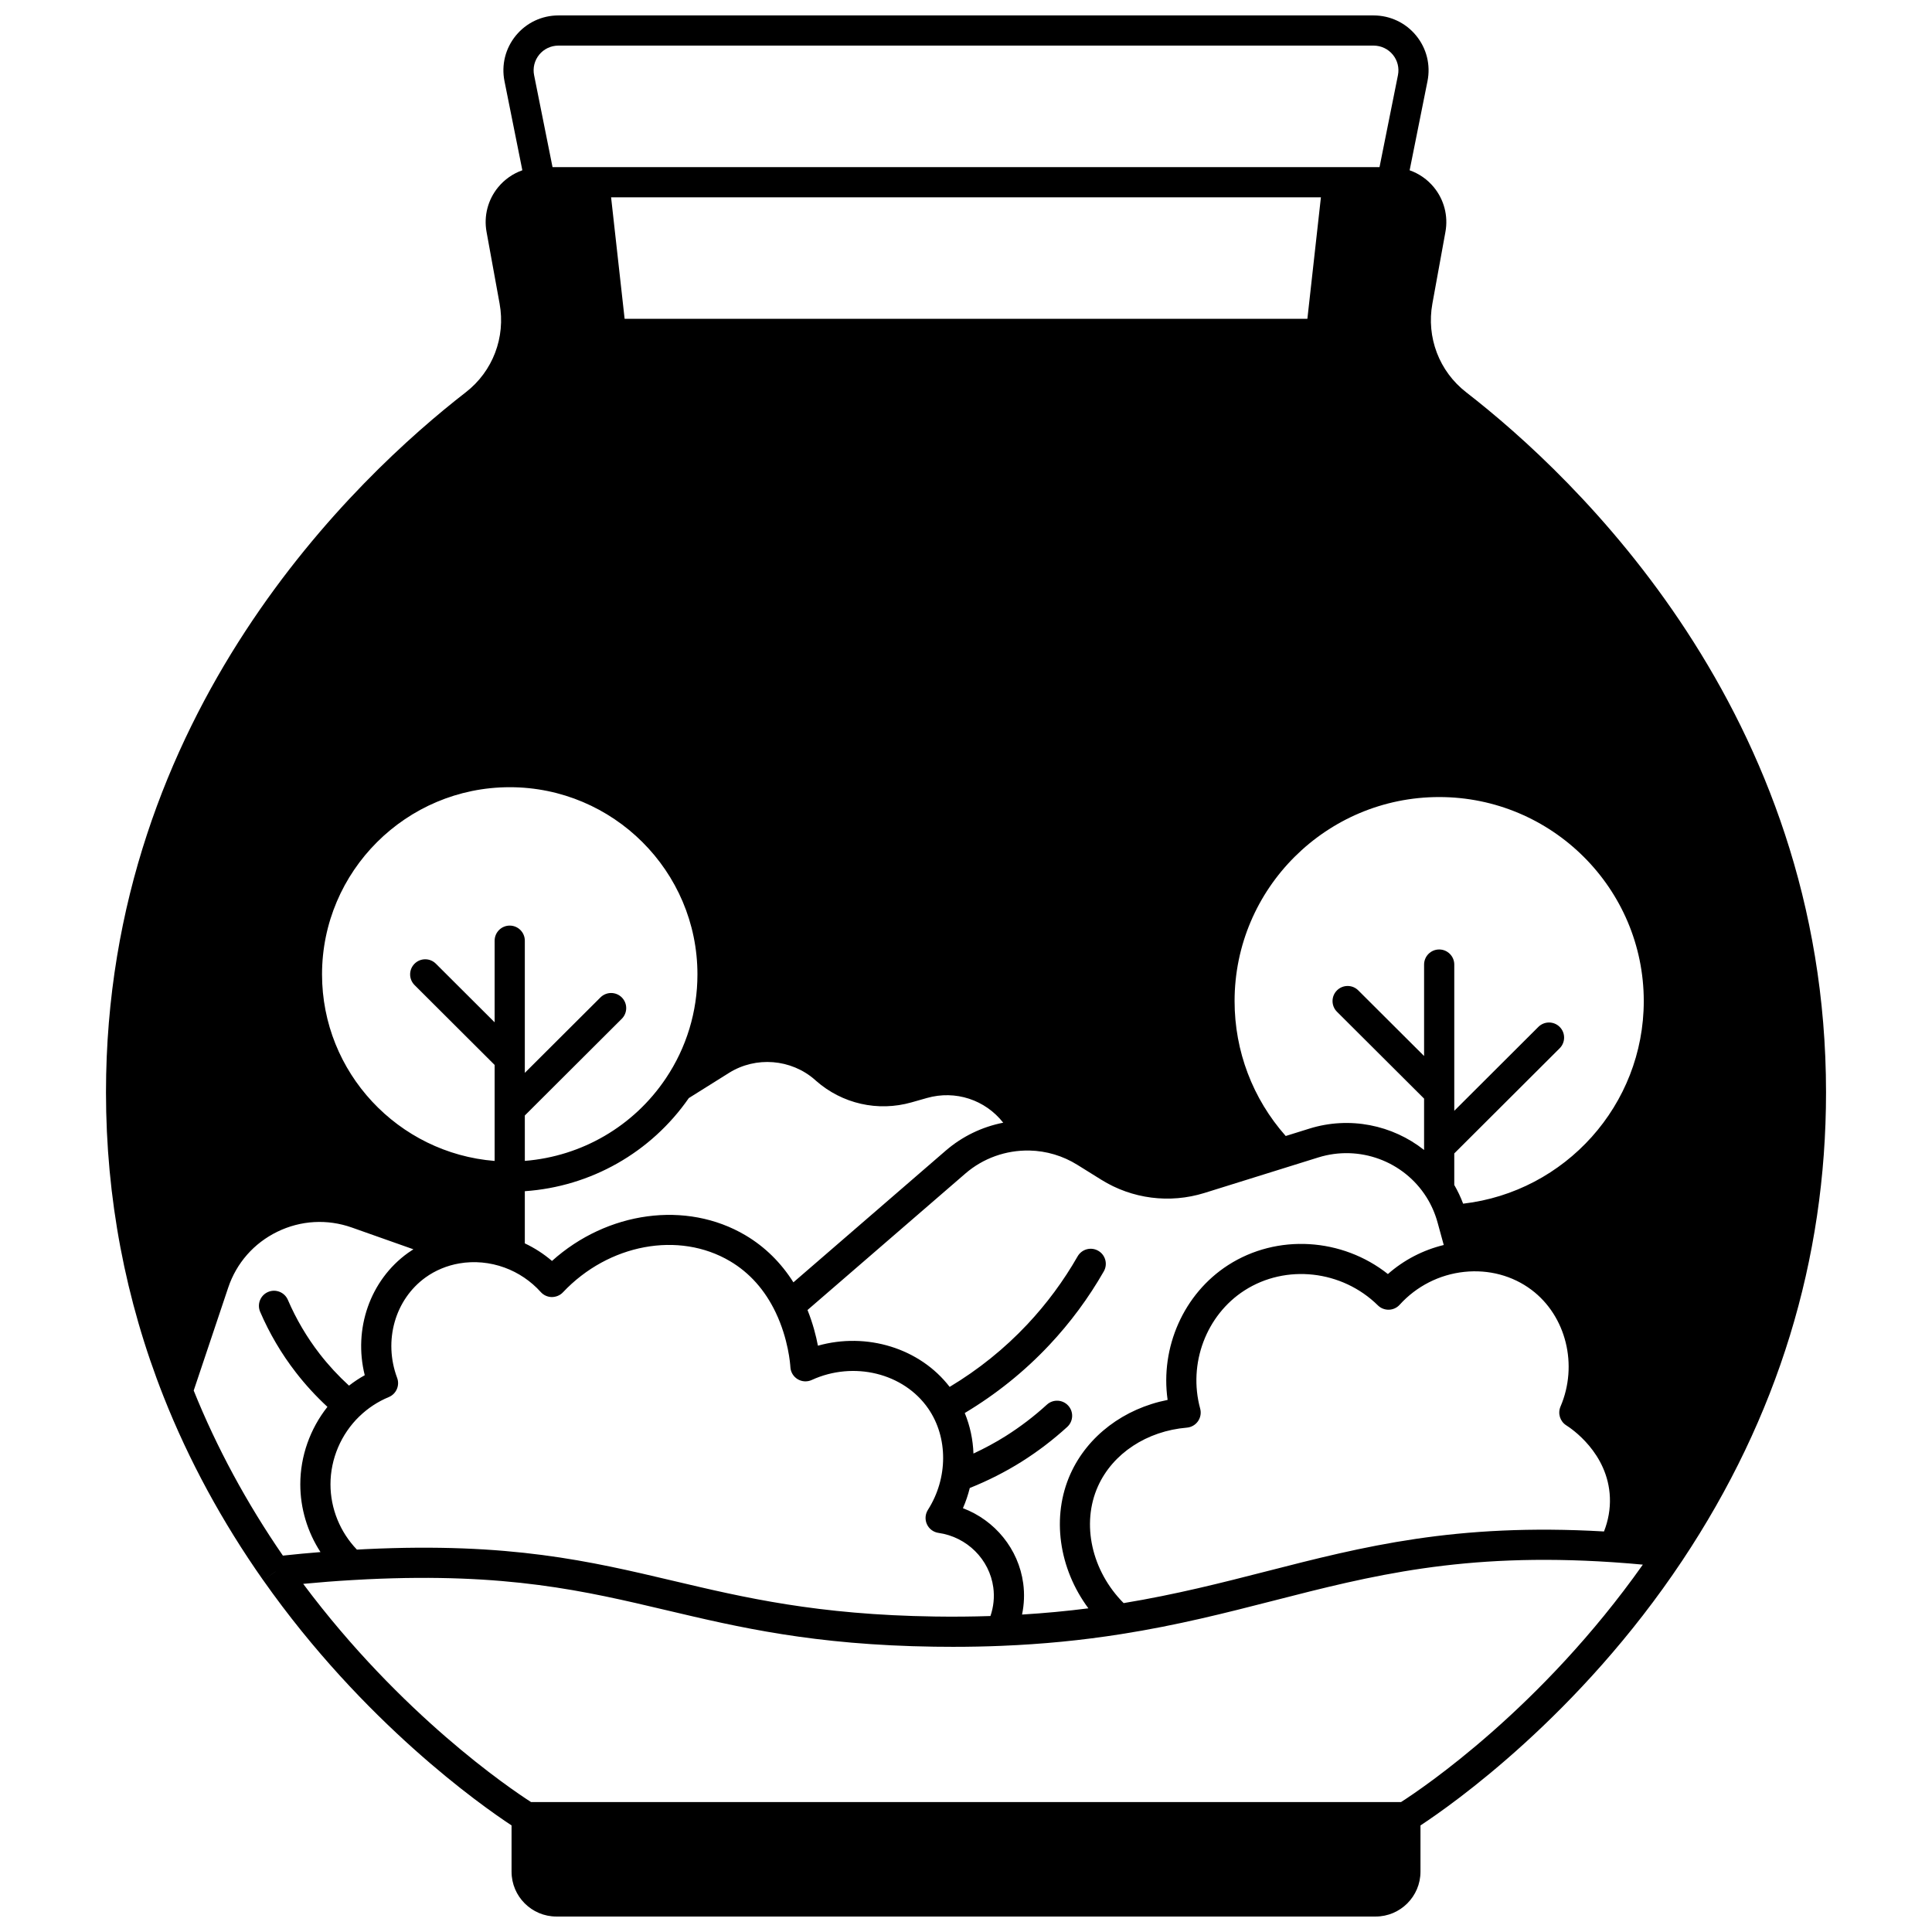 <?xml version="1.0" encoding="UTF-8"?>
<!-- Uploaded to: SVG Repo, www.svgrepo.com, Generator: SVG Repo Mixer Tools -->
<svg width="800px" height="800px" version="1.1" viewBox="144 144 512 512" xmlns="http://www.w3.org/2000/svg">
 <defs>
  <clipPath id="a">
   <path d="m172 148.09h456v503.81h-456z"/>
  </clipPath>
 </defs>
 <g clip-path="url(#a)">
  <path d="m532.56 247.96c-7.16-5.547-10.594-14.555-8.961-23.512l3.457-19.004c0.766-4.211-0.355-8.523-3.078-11.832-1.707-2.074-3.926-3.609-6.41-4.484l4.734-23.629c0.859-4.289-0.238-8.688-3.012-12.07-2.773-3.394-6.891-5.34-11.281-5.34h-216.02c-4.394 0-8.508 1.945-11.285 5.34-2.773 3.383-3.871 7.781-3.012 12.07l4.734 23.625c-2.477 0.875-4.699 2.41-6.41 4.488-2.723 3.309-3.844 7.621-3.078 11.832l3.457 19.004c1.633 8.957-1.801 17.965-8.961 23.512-28.668 22.227-95.348 84.801-95.348 185.53 0 27.863 5.137 54.992 15.266 80.629 6.656 16.852 15.539 33.223 26.398 48.664l3.273-2.305v0.008l-3.266 2.297c26.547 37.746 57.812 59.707 65.809 64.969v12.262c0 6.555 5.332 11.887 11.887 11.887h217.1c6.555 0 11.887-5.332 11.887-11.887v-12.258c8.348-5.481 42.027-29.113 69.371-70.172 25.281-37.957 38.105-79.707 38.105-124.09 0-100.73-66.684-163.3-95.355-185.53zm-245.67-89.465c1.258-1.531 3.117-2.41 5.102-2.41h216.02c1.988 0 3.848 0.879 5.102 2.41 1.246 1.52 1.742 3.5 1.355 5.43l-4.883 24.367h-219.16l-4.883-24.367c-0.387-1.926 0.105-3.906 1.352-5.43zm272.21 363.25c1.133 0.707 11.082 7.254 11.539 19.113 0.121 3.016-0.414 6.07-1.562 8.996-39.379-2.266-63.781 3.984-89.57 10.594-11.754 3.012-23.91 6.113-37.73 8.391-8.473-8.52-11.293-20.996-6.801-30.969 3.914-8.688 12.941-14.641 23.559-15.531 1.184-0.102 2.262-0.723 2.941-1.695 0.68-0.973 0.895-2.199 0.582-3.344-3.246-11.898 1.582-24.773 11.738-31.312 10.984-7.062 25.855-5.398 35.359 3.953 0.777 0.766 1.816 1.172 2.918 1.148 1.09-0.031 2.117-0.504 2.848-1.312 4.461-4.922 10.539-8.016 17.121-8.715 6.496-0.688 12.82 1.004 17.816 4.758 9.184 6.906 12.418 19.926 7.684 30.953-0.773 1.82-0.113 3.93 1.559 4.973zm-47.289-40.109c-12.121-9.602-29.332-10.734-42.34-2.371-11.805 7.602-18.023 21.816-16.039 35.727-11.57 2.285-21.207 9.523-25.746 19.594-5.117 11.363-3.074 25.113 4.75 35.637-5.781 0.742-11.609 1.285-17.582 1.652 0.562-2.711 0.684-5.496 0.309-8.262-1.23-9.129-7.516-16.73-15.977-19.926 0.766-1.75 1.363-3.539 1.816-5.352 4.785-1.918 9.414-4.25 13.77-6.992 4.277-2.695 8.332-5.793 12.059-9.195 1.629-1.488 1.746-4.019 0.254-5.648-1.488-1.629-4.019-1.746-5.648-0.254-3.375 3.086-7.055 5.891-10.93 8.336-2.734 1.723-5.598 3.254-8.531 4.625-0.133-3.691-0.898-7.324-2.305-10.742 8.301-4.969 15.832-11.016 22.406-18.02 5.555-5.906 10.414-12.477 14.445-19.527 1.094-1.918 0.43-4.359-1.488-5.453-1.918-1.098-4.359-0.43-5.457 1.488-3.719 6.504-8.199 12.566-13.328 18.02-6.043 6.438-12.961 11.996-20.582 16.57-7.91-10.277-22-14.555-34.91-10.918-0.492-2.602-1.34-5.914-2.758-9.457l10.887-9.41c10.32-8.922 20.641-17.844 30.957-26.766 4.707-4.066 10.758-6.211 16.98-6.086 4.484 0.098 8.867 1.406 12.672 3.781l0.441 0.273c1.969 1.23 3.938 2.461 5.902 3.676 8.164 5.094 18.125 6.375 27.34 3.516l25.699-8.016c1.496-0.469 2.992-0.938 4.496-1.402 10.824-3.371 22.602 0.949 28.637 10.504 1.305 2.062 2.301 4.336 2.965 6.75l1.633 5.953c-5.477 1.332-10.555 3.957-14.797 7.695zm-272.58 37.723c0.004-0.004 0.004-0.004 0.008-0.008l0.004 0.004c2.258-2.188 4.879-3.91 7.789-5.117 1.988-0.824 2.969-3.078 2.211-5.094-3.676-9.828-0.574-20.773 7.547-26.621 2.586-1.859 5.668-3.144 8.914-3.703 3.984-0.691 8.137-0.309 12.012 1.105 3.66 1.332 6.977 3.574 9.59 6.481 0.746 0.832 1.809 1.312 2.926 1.328 1.129-0.016 2.191-0.441 2.957-1.258 12.094-12.824 30.727-16.289 44.309-8.23 5.172 3.07 9.223 7.625 12.051 13.535 3.394 7.086 3.871 13.785 3.914 14.527 0.074 1.32 0.797 2.516 1.93 3.195 1.133 0.68 2.527 0.758 3.727 0.207 11.098-5.09 24.367-1.84 30.871 7.566 5.297 7.668 5.266 18.453-0.082 26.848-0.73 1.145-0.828 2.586-0.262 3.82 0.566 1.234 1.723 2.098 3.07 2.289 7.543 1.074 13.512 7.016 14.516 14.449 0.348 2.555 0.078 5.137-0.754 7.582-4.758 0.156-9.703 0.207-14.758 0.129-31.148-0.449-50.492-5.019-69.199-9.434-22.301-5.266-43.359-10.242-81.602-8.422-0.789 0.035-1.559 0.082-2.336 0.125-4.465-4.652-7.004-10.875-7.004-17.312 0.004-6.731 2.793-13.289 7.652-17.992zm43.852-45.852v-13.828c17.457-1.199 33.422-10.223 43.461-24.676 2.516-1.57 5.023-3.144 7.539-4.723l3.125-1.961c7.106-4.441 16.445-3.695 22.742 1.824 0.055 0.051 0.109 0.102 0.172 0.156 0.031 0.031 0.066 0.059 0.098 0.09 6.949 6.137 16.426 8.285 25.359 5.746l4.07-1.156c7.559-2.144 15.449 0.473 20.215 6.547-5.606 1.098-10.859 3.625-15.246 7.414-10.316 8.926-20.637 17.848-30.957 26.766l-9.398 8.125c-3.293-5.211-7.531-9.398-12.676-12.453-15.703-9.312-36.684-6.363-51.305 6.785-2.184-1.871-4.609-3.438-7.199-4.656zm26.449-245.02-3.586-32.199h188.11l-3.586 32.199zm-30.445 124.13c27.426 0 49.742 22.25 49.742 49.602 0 9.875-2.898 19.41-8.387 27.578-8.512 12.684-22.27 20.645-37.355 21.852l-0.004-12.031 25.695-25.629c1.562-1.559 1.566-4.09 0.008-5.656-1.559-1.562-4.09-1.566-5.656-0.008l-20.047 19.996v-35.027c0-2.207-1.789-4-4-4-2.207 0-4 1.789-4 4v21.629l-15.57-15.531c-1.562-1.559-4.094-1.559-5.656 0.008-1.559 1.562-1.559 4.094 0.008 5.656l21.219 21.168v25.438c-25.562-2.039-45.742-23.426-45.742-49.438 0.004-27.352 22.316-49.605 49.746-49.605zm-83.754 159.89 9.141-27.266c2.188-6.523 6.805-11.781 13.004-14.809 6.223-3.035 13.242-3.434 19.766-1.125l16.309 5.766c-0.488 0.309-0.969 0.629-1.438 0.965-10.074 7.25-14.504 20.176-11.453 32.41-1.465 0.809-2.852 1.738-4.172 2.758-2.848-2.606-5.453-5.422-7.766-8.41-3.394-4.383-6.234-9.199-8.434-14.316-0.871-2.027-3.227-2.969-5.254-2.094-2.027 0.871-2.965 3.227-2.094 5.254 2.469 5.734 5.648 11.137 9.457 16.051 2.504 3.242 5.312 6.301 8.375 9.141-4.602 5.812-7.191 13.082-7.191 20.523 0 6.406 1.898 12.648 5.352 17.961-3.332 0.266-6.66 0.578-9.965 0.938-9.605-13.949-17.551-28.645-23.637-43.746zm319.95 109.06h-230.55c-5.586-3.594-34.457-23.102-60.383-57.828 4.301-0.41 8.625-0.75 12.926-0.996 1.328-0.078 2.66-0.156 4.019-0.219 37.125-1.766 57.66 3.082 79.395 8.219 19.125 4.516 38.898 9.188 70.922 9.648 1.66 0.023 3.309 0.035 4.941 0.035 4.383 0 8.668-0.086 12.793-0.258 10.953-0.445 21.336-1.461 31.738-3.106 15.012-2.356 27.926-5.668 40.414-8.867 25.758-6.602 50.082-12.836 89.781-10.199l0.789 0.055c2.418 0.164 4.856 0.363 7.301 0.594-26.875 38.02-58.23 59.168-64.082 62.922zm16.461-158.58c-0.645-1.727-1.434-3.383-2.348-4.961v-8.355l27.934-27.867c1.562-1.559 1.566-4.09 0.008-5.656-1.559-1.562-4.09-1.566-5.656-0.008l-22.285 22.234v-38.754c0-2.207-1.789-4-4-4-2.207 0-4 1.789-4 4v24.234l-17.438-17.391c-1.562-1.559-4.094-1.559-5.656 0.008-1.559 1.562-1.555 4.094 0.008 5.652l23.086 23.02v12.859 0.004 0.75c-8.387-6.641-19.742-8.98-30.391-5.664-1.504 0.469-3.008 0.938-4.508 1.406l-1.77 0.551c-8.754-9.887-13.551-22.488-13.551-35.754 0-29.812 24.324-54.07 54.219-54.07 29.898 0 54.219 24.254 54.219 54.07 0 27.531-20.793 50.551-47.871 53.691z"/>
 </g>
</svg>